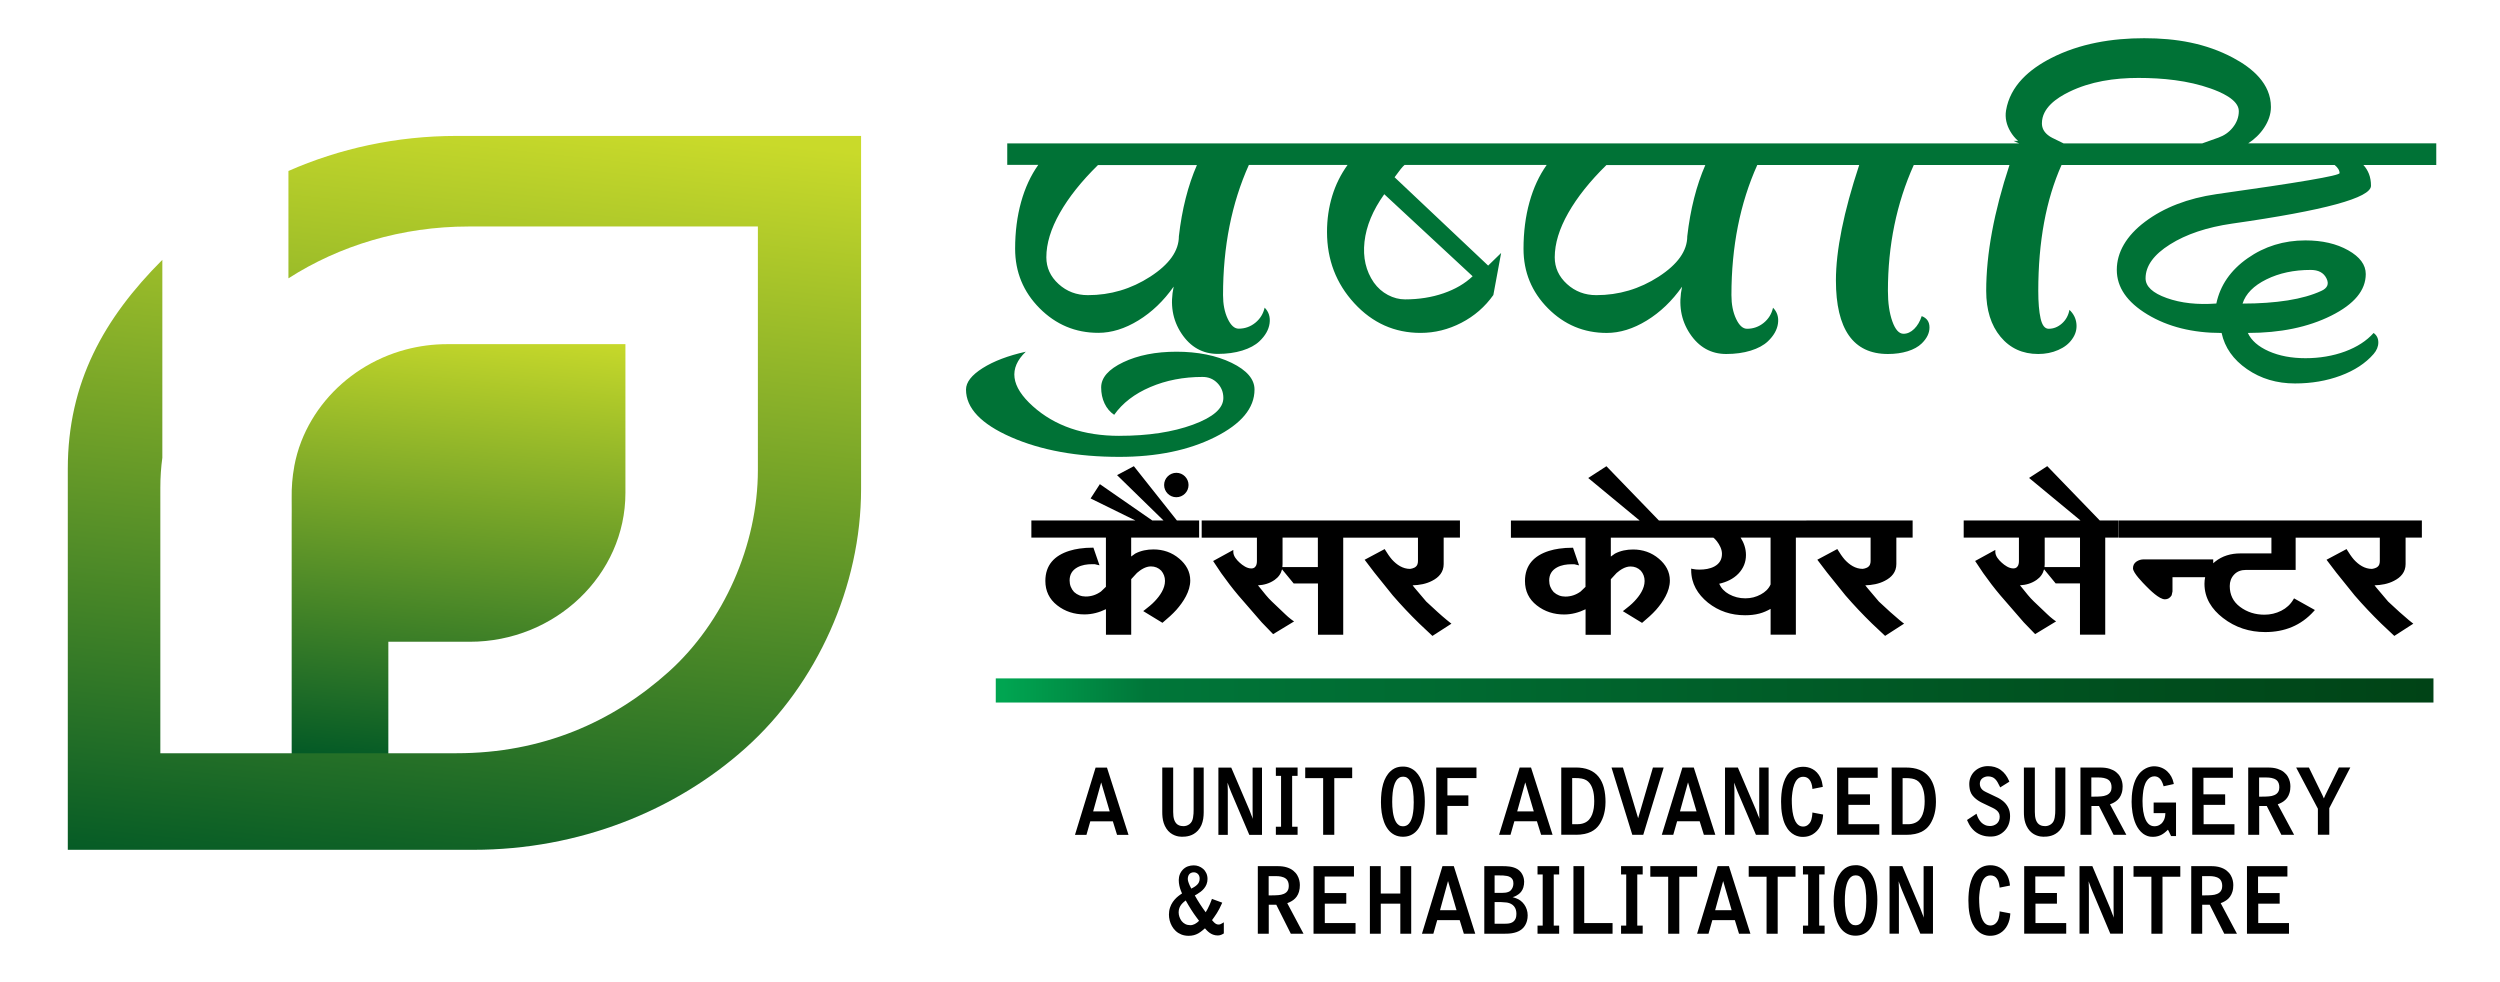 <?xml version="1.0" encoding="UTF-8"?>
<svg id="Layer_2" data-name="Layer 2" xmlns="http://www.w3.org/2000/svg" xmlns:xlink="http://www.w3.org/1999/xlink" viewBox="0 0 774 304">
  <defs>
    <style>
      .cls-1 {
        fill: url(#linear-gradient);
      }

      .cls-1, .cls-2, .cls-3, .cls-4, .cls-5, .cls-6, .cls-7, .cls-8 {
        stroke-width: 0px;
      }

      .cls-9 {
        clip-path: url(#clippath-2);
      }

      .cls-2 {
        fill-rule: evenodd;
      }

      .cls-3, .cls-4 {
        fill: none;
      }

      .cls-10 {
        clip-path: url(#clippath-1);
      }

      .cls-4 {
        clip-rule: evenodd;
      }

      .cls-5 {
        fill: url(#linear-gradient-2);
      }

      .cls-6 {
        fill: url(#linear-gradient-3);
      }

      .cls-11 {
        clip-path: url(#clippath);
      }

      .cls-7 {
        fill: #fff;
        opacity: 0;
      }

      .cls-8 {
        fill: #007236;
      }
    </style>
    <clipPath id="clippath">
      <path class="cls-4" d="m140.51,134.26h22.9v18.36c0,10.1-9,18.36-20.01,18.36h-22.9v-18.36c0-10.1,9-18.36,20.01-18.36m-49.42,10.16c.49-2.64,1.21-5.23,2.18-7.73,1.78-4.57,4.31-8.84,7.44-12.61s6.9-7.1,11.06-9.76c4.26-2.73,8.94-4.79,13.83-6.09,4.2-1.12,8.54-1.68,12.88-1.68h55.15v46.07c0,25.34-21.69,46.07-48.19,46.07h-25.21v38.46h-29.93v-75.18c0-2.58.04-5.17,0-7.75-.05-3.27.2-6.57.8-9.79Z"/>
    </clipPath>
    <linearGradient id="linear-gradient" x1="-1313.27" y1="616.03" x2="-1312.33" y2="616.03" gradientTransform="translate(197024.16 -72162.67) scale(149.97 117.42)" gradientUnits="userSpaceOnUse">
      <stop offset="0" stop-color="#005826"/>
      <stop offset="1" stop-color="#c9da2a"/>
    </linearGradient>
    <clipPath id="clippath-1">
      <path class="cls-3" d="m266.59,45.02v106.41c0,30.06-13.66,60.33-35.67,80.08-21.72,19.49-51.58,31.59-84.34,31.59H20.99v-117.9c0-26.84,11.26-46.73,29.27-64.75v61.27c-.41,2.97-.62,6.07-.62,9.33v82.15h91.73c26.51,0,48.32-9.65,65.65-25.21,17.04-15.3,27.62-39.32,27.62-62.44v-75.43h-89.53c-20.82,0-40.09,5.96-55.81,16.05v-33.24c15.78-6.95,33.45-10.85,52.06-10.85h125.23v2.93Z"/>
    </clipPath>
    <linearGradient id="linear-gradient-2" x1="-1313.57" y1="610.08" x2="-1312.65" y2="610.08" gradientTransform="translate(352746.97 -164457.35) scale(268.53 269.82)" xlink:href="#linear-gradient"/>
    <clipPath id="clippath-2">
      <rect class="cls-3" x="308.29" y="210.03" width="445.11" height="7.47"/>
    </clipPath>
    <linearGradient id="linear-gradient-3" x1="-1311.16" y1="609.91" x2="-1310.16" y2="609.91" gradientTransform="translate(583915.5 -4340.1) scale(445.11 7.47)" gradientUnits="userSpaceOnUse">
      <stop offset="0" stop-color="#00a551"/>
      <stop offset=".1" stop-color="#007639"/>
      <stop offset="1" stop-color="#004316"/>
    </linearGradient>
  </defs>
  <g id="Layer_1-2" data-name="Layer 1">
    <g id="Pushpadi_Log" data-name="Pushpadi Log">
      <rect class="cls-7" width="774" height="304"/>
      <g>
        <g>
          <g class="cls-11">
            <rect class="cls-1" x="71.61" y="113.62" width="140.7" height="116.44" transform="translate(-43.81 295.03) rotate(-83.99)"/>
          </g>
          <g class="cls-10">
            <rect class="cls-5" x="21.04" y="18.9" width="245.51" height="267.39" transform="translate(-23.02 279.62) rotate(-83.99)"/>
          </g>
        </g>
        <g>
          <g>
            <path class="cls-8" d="m346.56,134.93c8.91,0,16.5-1.15,22.77-3.45,6.28-2.3,9.42-5.06,9.42-8.27,0-1.82-.62-3.36-1.85-4.62-1.23-1.26-2.76-1.89-4.59-1.89-5.9,0-11.29,1.04-16.17,3.13-4.88,2.08-8.61,4.95-11.19,8.6-1.29-.87-2.28-2.04-2.98-3.52-.7-1.48-1.05-3.13-1.05-4.95,0-3.04,2.28-5.64,6.84-7.81,4.56-2.17,10.06-3.26,16.5-3.26s12.34,1.15,17.06,3.45c4.72,2.3,7.08,5.06,7.08,8.27,0,5.73-4.08,10.64-12.23,14.72-8.15,4.08-18.03,6.12-29.61,6.12-13.09,0-24.28-2.04-33.56-6.12-9.28-4.08-13.92-8.99-13.92-14.72,0-2.26,1.72-4.47,5.15-6.64,3.43-2.17,7.89-3.86,13.36-5.08-5.37,5.12-4.64,10.75,2.17,16.87,6.81,6.12,15.75,9.18,26.8,9.18m82.01-74.81c-3.54,4.95-5.58,9.86-6.12,14.72-.54,4.86.43,9.07,2.9,12.63,1.18,1.65,2.63,2.93,4.35,3.84,1.72.91,3.49,1.37,5.31,1.37,4.29,0,8.26-.63,11.91-1.89,3.65-1.26,6.65-3.02,9.01-5.27l-27.36-25.4Zm286.82,23.44c-5.19,0-9.76.98-13.71,2.93-3.95,1.95-6.41,4.45-7.38,7.49,5.19,0,9.84-.33,13.96-.98,4.11-.65,7.57-1.63,10.39-2.93,1.95-.87,2.49-2.17,1.62-3.91-.87-1.74-2.49-2.6-4.87-2.6Zm-344.81-32.47h-30.64c-5.1,5-9.04,9.94-11.81,14.82-2.79,4.91-4.18,9.49-4.18,13.74,0,3.21,1.26,5.97,3.78,8.27,2.52,2.3,5.55,3.45,9.09,3.45,6.97,0,13.41-1.91,19.31-5.73,5.9-3.82,8.85-7.99,8.85-12.5.96-8.38,2.83-15.73,5.59-22.05Zm157.41,0h-30.64c-5.1,5-9.04,9.94-11.81,14.82-2.79,4.91-4.19,9.49-4.19,13.74,0,3.21,1.26,5.97,3.78,8.27,2.52,2.3,5.55,3.45,9.09,3.45,6.97,0,13.41-1.91,19.31-5.73,5.9-3.82,8.85-7.99,8.85-12.5.96-8.38,2.83-15.73,5.59-22.05Zm110.9-6.71h42.93l5.01-1.78c1.76-.63,3.24-1.64,4.41-3.09,1.21-1.5,1.9-3.19,1.9-5.12,0-3.65-5.94-6.01-8.69-6.99-7.06-2.51-14.94-3.28-22.39-3.28s-14.83,1.08-21.44,4.31c-3.85,1.88-8.44,4.96-8.44,9.75,0,1.52.68,2.68,1.86,3.63.41.33.84.61,1.31.84l3.55,1.74Zm-327.03,0h313.27c-.61-.24-1.19-.5-1.73-.78h1.4c-.95-.83-1.75-1.81-2.4-2.92-1.17-2-1.7-4.18-1.33-6.48,1.28-7.71,7.28-12.79,13.92-16.2,8.9-4.57,18.94-6.18,28.86-6.18s19.07,1.57,27.51,6.06c5.92,3.15,11.72,7.97,11.72,15.23,0,2.33-.82,4.48-2.09,6.41-1.29,1.97-2.99,3.57-4.94,4.85h58.22v6.71h-22.56c.71.76,1.28,1.66,1.7,2.71.43,1.09.65,2.32.65,3.71,0,3.73-14.33,7.64-43.01,11.72-7.79,1.13-14.2,3.28-19.23,6.45-5.03,3.17-7.55,6.66-7.55,10.48,0,2.52,2.19,4.56,6.57,6.12,4.38,1.56,9.49,2.13,15.34,1.69,1.19-5.64,4.41-10.31,9.66-14,5.25-3.69,11.22-5.54,17.93-5.54,5.19,0,9.6,1.02,13.23,3.06,3.62,2.04,5.44,4.49,5.44,7.36,0,5.04-3.57,9.33-10.71,12.89-7.14,3.56-15.74,5.34-25.8,5.34,1.08,2.34,3.25,4.23,6.49,5.67,3.24,1.43,7.03,2.15,11.36,2.15s8.52-.7,12.25-2.08c3.73-1.39,6.68-3.3,8.84-5.73.97.69,1.46,1.67,1.46,2.93s-.49,2.45-1.46,3.58c-2.49,2.87-5.9,5.1-10.22,6.71-4.33,1.61-9.03,2.41-14.12,2.41-5.63,0-10.58-1.48-14.85-4.43-4.27-2.95-6.9-6.69-7.87-11.2-8.98,0-16.63-1.91-22.96-5.73-6.33-3.82-9.49-8.42-9.49-13.81s2.92-10.53,8.76-14.91c5.84-4.39,13.2-7.23,22.07-8.53,25.42-3.56,38.14-5.73,38.14-6.51,0-.43-.13-.87-.41-1.3-.25-.4-.62-.81-1.1-1.21h-84.57c-4.8,10.75-7.2,23.74-7.2,38.98,0,3.56.24,6.4.72,8.53.48,2.13,1.31,3.19,2.5,3.19,1.5,0,2.87-.54,4.1-1.63,1.23-1.09,2.01-2.5,2.33-4.23,1.29,1.22,2.01,2.67,2.17,4.36.16,1.69-.29,3.28-1.37,4.75-.97,1.39-2.39,2.5-4.27,3.32-1.88.83-3.94,1.24-6.2,1.24-4.83,0-8.72-1.78-11.67-5.34-2.95-3.56-4.43-8.29-4.43-14.2,0-11.44,2.41-24.43,7.21-38.98h-29.63c-5.34,11.87-8.01,24.86-8.01,38.98,0,3.73.46,6.88,1.37,9.44.91,2.56,2.07,3.84,3.46,3.84,1.18,0,2.28-.5,3.3-1.5,1.02-1,1.8-2.32,2.33-3.97,1.61.61,2.41,1.78,2.41,3.52s-.81,3.39-2.41,4.95c-1.07,1.04-2.52,1.84-4.35,2.41-1.82.56-3.86.85-6.12.85-5.36,0-9.39-1.91-12.07-5.73-2.68-3.82-4.02-9.51-4.02-17.06,0-9.27,2.4-21.18,7.21-35.72h-31.56c-5.34,11.87-8,25.3-8,40.28,0,2.86.48,5.32,1.45,7.36.96,2.04,2.09,3.06,3.38,3.06,1.93,0,3.65-.61,5.15-1.82,1.5-1.22,2.47-2.78,2.9-4.69,1.29,1.3,1.8,2.93,1.53,4.88-.27,1.95-1.31,3.8-3.14,5.53-1.29,1.22-3.06,2.17-5.31,2.87-2.25.69-4.77,1.04-7.56,1.04-4.72,0-8.48-2.11-11.27-6.32-2.79-4.21-3.59-9.05-2.41-14.52-3.11,4.43-6.76,7.92-10.94,10.48-4.18,2.56-8.32,3.84-12.39,3.84-7.08,0-13.14-2.54-18.19-7.62-5.04-5.08-7.57-11.22-7.57-18.43,0-5.21.62-10.03,1.85-14.46,1.22-4.39,3-8.22,5.32-11.5h-44c-.57.45-1.6,1.72-3.09,3.81l28.97,27.35,4.02-3.91-2.41,13.02c-2.58,3.65-5.87,6.51-9.9,8.6-4.02,2.08-8.24,3.13-12.63,3.13-8.05,0-14.89-3.06-20.52-9.18-5.63-6.12-8.45-13.48-8.45-22.08,0-3.91.54-7.62,1.61-11.14,1.06-3.48,2.65-6.68,4.76-9.61h-30.56c-5.34,11.87-8,25.3-8,40.28,0,2.86.48,5.32,1.45,7.36.96,2.04,2.09,3.06,3.38,3.06,1.93,0,3.65-.61,5.15-1.82,1.5-1.22,2.47-2.78,2.9-4.69,1.29,1.3,1.8,2.93,1.53,4.88-.27,1.95-1.31,3.8-3.14,5.53-1.29,1.22-3.06,2.17-5.31,2.87-2.25.69-4.77,1.04-7.56,1.04-4.72,0-8.48-2.11-11.27-6.32-2.79-4.21-3.59-9.05-2.41-14.52-3.11,4.43-6.76,7.92-10.94,10.48-4.18,2.56-8.32,3.84-12.39,3.84-7.08,0-13.14-2.54-18.19-7.62-5.04-5.08-7.57-11.22-7.57-18.43,0-5.21.62-10.03,1.85-14.46,1.22-4.39,3-8.22,5.32-11.5h-9.61v-6.71Z"/>
            <path class="cls-2" d="m351.5,161.13l-13.85-6.81,2.87-4.43,16.21,11.24h3.48l-14.37-14.03,5.2-2.77,13.32,16.8h6.89v5.32h-21.04v5.84l1.27-.91c1.74-.91,3.66-1.28,5.62-1.28,3,0,5.7.91,8,2.86,2.08,1.76,3.4,3.97,3.4,6.75,0,3.39-2.12,6.61-4.27,9.07-1.23,1.38-2.73,2.68-4.14,3.87l-.2.17-5.95-3.63.42-.32c1.06-.82,2.28-1.78,3.19-2.77,1.57-1.66,3.13-3.87,3.13-6.25,0-1.21-.4-2.26-1.16-3.17-.88-.89-1.94-1.32-3.2-1.32-1.62,0-3.15,1-4.31,2.01l-1.79,1.94v17.2h-7.82v-7.91c-2.08,1.02-4.3,1.62-6.65,1.62-3.13,0-5.98-.88-8.46-2.82-2.44-1.91-3.65-4.45-3.65-7.54,0-4.95,2.83-7.87,7.42-9.32,1.01-.33,2.08-.54,3.13-.7,1.34-.2,2.72-.28,4.07-.28h.26l1.88,5.46-1.47-.35h-.82c-1.55,0-3.17.23-4.55.98-1.61.89-2.41,2.22-2.41,4.06,0,1.38.47,2.56,1.38,3.57,1.03.93,2.22,1.4,3.61,1.4,1.75,0,3.32-.54,4.72-1.55l1.53-1.46v-15.22h-23.08v-5.32h32.2Zm45.52,14.44h10.99v-9.13h-10.93v8.19c0,.32-.02.63-.06.94Zm22.1-14.44h32.88v5.32h-5.04v8.19c0,2.46-1.46,4.11-3.58,5.18-1.83.97-3.97,1.33-6.04,1.4l.59.74,3.63,4.28,3.54,3.26c.93.84,1.87,1.67,2.84,2.46.32.28.67.55,1.01.81l.41.32-5.88,3.79-4.07-3.83c-2.86-2.79-5.61-5.7-8.22-8.72l-5.68-7.06-3.02-3.97,6.2-3.31.18.29c.62,1.01,1.31,2.06,2.09,2.96,1.49,1.63,3.34,2.89,5.6,2.89.87-.12,1.84-.43,2.23-1.29.16-.36.21-.76.21-1.15v-7.23h-23.14v30.05h-7.82v-15.88h-7.53l-3.59-4.37c-.33,1.32-1.08,2.42-2.29,3.27-1.54,1.09-3.32,1.59-5.17,1.69l.71.86c1.07,1.33,2.34,2.98,3.59,4.14l4.17,3.97c.54.51,1.12,1.04,1.72,1.49.16.14.34.27.52.39l.48.32-6.49,3.94-3.52-3.64-7.25-8.36c-1.86-2.21-3.62-4.52-5.3-6.88l-2.51-3.76,6.25-3.43v.62c0,1.3,1.06,2.5,1.97,3.32.94.85,2.25,1.79,3.58,1.79.45,0,.93-.11,1.23-.5.44-.43.53-1.22.53-1.8v-7.23h-17.1v-5.32h47.11Zm129.05,5.32h-9.27c1.04,1.63,1.65,3.42,1.65,5.39,0,2.21-.79,4.12-2.31,5.73-1.61,1.69-3.74,2.65-5.98,3.16.63,1.4,1.65,2.46,3.02,3.22,1.57.87,3.26,1.29,5.06,1.29s3.33-.4,4.83-1.22c1.31-.71,2.4-1.7,3-3.07v-14.48Zm11.11-5.32h32.87v5.32h-5.04v8.19c0,2.46-1.46,4.11-3.58,5.18-1.84.97-3.97,1.33-6.04,1.4l.59.74,3.62,4.28,3.54,3.26c.93.84,1.87,1.66,2.84,2.46.32.28.67.55,1.01.81l.42.31-5.88,3.79-4.07-3.83c-2.86-2.79-5.61-5.7-8.22-8.72l-5.68-7.06-3.02-3.97,6.19-3.31.18.29c.62,1.01,1.31,2.06,2.09,2.96,1.49,1.63,3.34,2.89,5.6,2.89.87-.12,1.84-.43,2.23-1.29.16-.36.21-.76.21-1.15v-7.23h-23.14v30.05h-7.82v-8c-1.08.62-2.23,1.13-3.44,1.45-1.45.39-2.97.53-4.47.53-4.28,0-8.14-1.24-11.5-3.91-3.19-2.6-5.18-5.9-5.18-10.07v-.46l.45.11c.68.16,1.43.2,2.12.2,1.57,0,3.24-.23,4.63-.98,1.56-.85,2.33-2.14,2.33-3.92,0-1.42-.74-2.78-1.57-3.88-.22-.27-.74-.88-1.08-1.1h-31.76v5.84l1.27-.91c1.74-.91,3.66-1.28,5.61-1.28,3,0,5.7.91,8,2.86,2.08,1.76,3.4,3.97,3.4,6.75,0,3.39-2.12,6.61-4.27,9.07-1.23,1.38-2.73,2.68-4.14,3.87l-.2.17-5.95-3.63.42-.32c1.06-.82,2.28-1.78,3.19-2.77,1.57-1.66,3.13-3.87,3.13-6.25,0-1.21-.39-2.26-1.16-3.17-.88-.89-1.94-1.32-3.2-1.32-1.62,0-3.15,1-4.31,2.01l-1.79,1.94v17.2h-7.82v-7.91c-2.08,1.02-4.31,1.62-6.65,1.62-3.13,0-5.99-.88-8.46-2.82-2.45-1.91-3.65-4.45-3.65-7.54,0-4.95,2.84-7.87,7.42-9.32,1.01-.33,2.08-.54,3.13-.7,1.34-.2,2.72-.28,4.07-.28h.26l1.87,5.46-1.47-.35h-.82c-1.55,0-3.17.23-4.55.98-1.61.89-2.41,2.22-2.41,4.06,0,1.38.47,2.56,1.38,3.57,1.03.93,2.22,1.4,3.61,1.4,1.75,0,3.32-.54,4.72-1.55l1.53-1.46v-15.22h-23.09v-5.32h39.85l-15.91-13.16,5.63-3.65,16.25,16.81h45.65Zm73.7,14.44h10.99v-9.13h-10.93v8.19c0,.32-.02.63-.06.94Zm11.13-14.44l-15.91-13.16,5.63-3.65,16.25,16.81h5.88v5.32h-4.18v30.05h-7.82v-15.88h-7.53l-3.59-4.37c-.33,1.32-1.08,2.42-2.29,3.27-1.54,1.09-3.32,1.59-5.17,1.69l.71.86c1.07,1.33,2.34,2.97,3.59,4.14l4.17,3.97c.54.51,1.12,1.04,1.72,1.49.16.14.34.27.52.39l.48.32-6.49,3.94-3.52-3.64-7.25-8.36c-1.87-2.21-3.63-4.52-5.3-6.88l-2.51-3.76,6.25-3.43v.62c0,1.3,1.06,2.5,1.97,3.32.94.85,2.25,1.79,3.58,1.79.45,0,.93-.11,1.23-.5.44-.43.53-1.22.53-1.8v-7.23h-17.1v-5.32h36.14Zm-279.92-14.75c1.04,0,1.99.42,2.67,1.11h0c.68.68,1.11,1.63,1.11,2.67s-.42,1.99-1.11,2.67h0c-.68.68-1.63,1.11-2.67,1.11s-1.99-.42-2.67-1.11h0c-.68-.68-1.11-1.63-1.11-2.67s.42-1.99,1.11-2.67c.68-.68,1.63-1.11,2.67-1.11Zm352.74,14.75h32.88v5.32h-5.04v8.19c0,2.46-1.46,4.11-3.59,5.18-1.83.97-3.96,1.33-6.03,1.4l.59.74,3.62,4.28,3.54,3.26c.93.84,1.87,1.66,2.84,2.46.33.28.67.55,1.01.81l.41.32-5.88,3.79-4.07-3.83c-2.85-2.79-5.61-5.7-8.22-8.72l-5.68-7.06-3.02-3.97,6.2-3.31.18.29c.62,1.01,1.31,2.06,2.09,2.96,1.49,1.63,3.34,2.89,5.6,2.89.87-.12,1.84-.43,2.23-1.29.15-.36.2-.76.2-1.15v-7.23h-26.06v9.99h-15.41c-1.4,0-2.66.4-3.63,1.43-.94.99-1.36,2.19-1.36,3.55,0,2.68,1.03,4.84,3.18,6.45,2.23,1.67,4.77,2.43,7.55,2.43,1.84,0,3.59-.4,5.23-1.23,1.6-.81,2.86-1.98,3.76-3.52l.18-.31,6.46,3.61-.3.34c-4,4.48-9.13,6.49-15.08,6.49-4.86,0-9.26-1.4-13.11-4.39-3.44-2.67-5.7-6.11-5.7-10.56,0-.71.07-1.39.21-2.03h-10.11v4.4l-.26,1.19-.03.05c-.47.76-1.14,1.2-2.05,1.2-1.78,0-4.7-2.94-5.85-4.11-.93-.95-4.04-4.07-4.04-5.49,0-.87.34-1.59,1.07-2.08.67-.45,1.41-.68,2.21-.68h21.56v1.2c.17-.16.36-.32.55-.47,2.26-1.82,4.94-2.58,7.83-2.58h9.64v-4.88h-47.19v-5.32h60.9Z"/>
          </g>
          <g class="cls-9">
            <rect class="cls-6" x="308.29" y="210.03" width="445.11" height="7.47"/>
          </g>
          <path class="cls-2" d="m699.09,271.36v5.13h6.7v3.29h-6.64v6.01h9.52v3.29h-13.01v-20.92h12.52v3.21h-9.08Zm-17.32-.11v5.96c.26,0,.52,0,.78,0,.39,0,.78,0,1.17-.02.36,0,.71-.03,1.06-.06.28-.03.56-.06.84-.12.27-.06.54-.15.8-.25.28-.11.54-.27.77-.46.25-.21.44-.47.57-.77.18-.38.23-.83.24-1.24,0-.89-.22-1.75-.96-2.3-.82-.61-2.03-.75-3.02-.74h-2.25Zm5.74,8.34l5.05,9.49h-3.93l-4.5-8.97h-2.33v8.97h-3.39v-20.92h6.21c.94,0,1.92.1,2.82.39.71.23,1.39.55,1.97,1.03.49.4.92.87,1.23,1.42.28.49.5,1.01.62,1.56.11.48.17.96.17,1.45,0,.69-.07,1.41-.28,2.07-.16.54-.4,1.06-.73,1.52-.29.4-.63.76-1.04,1.05-.36.26-.75.49-1.16.68-.23.1-.47.2-.7.29Zm-18-8.15v17.64h-3.44v-17.64h-5.53v-3.29h14.48v3.29h-5.51Zm-15.37,11.86v.02s.04.07.04.07c.06.16.11.31.17.47.03.09.06.18.09.27,0-.09-.01-.18-.01-.27,0-.13-.02-.26-.02-.39-.02-.57-.04-1.15-.04-1.72,0-.43,0-.86,0-1.29v-12.31h2.9v20.92h-3.92l-5.63-13.35c-.18-.44-.36-.88-.52-1.33-.16-.43-.32-.86-.47-1.3-.03-.08-.05-.17-.08-.25,0,.07,0,.14,0,.21,0,.33.02.67.03,1,.01.28.02.55.03.83,0,.13.01.27.01.4v13.79h-2.9v-20.92h3.97l5.6,13.21c.03.07.06.16.08.23.06.16.12.33.19.5.07.2.15.39.22.58.06.17.13.33.19.49.02.04.04.09.05.14Zm-24.01-11.95v5.13h6.7v3.29h-6.65v6.01h9.52v3.29h-13.01v-20.92h12.52v3.21h-9.08Zm-7.85,2.82l-3.2.64-.04-.4c-.05-.45-.13-.9-.27-1.33-.12-.39-.3-.75-.54-1.08-.22-.3-.49-.54-.81-.71-.36-.19-.76-.26-1.16-.26-.36,0-.74.06-1.07.22-.29.14-.55.33-.77.57-.22.24-.4.5-.56.78-.14.27-.27.54-.37.83-.14.37-.25.75-.33,1.13-.09.4-.16.81-.22,1.22-.05.37-.1.75-.13,1.12-.02.28-.05.56-.06.84,0,.13-.01.27-.01.4,0,.86.03,1.72.1,2.58.06.78.18,1.57.35,2.33.15.64.36,1.28.67,1.87.24.46.57.88,1,1.19.41.3.89.41,1.39.42.29,0,.59-.05.85-.16.23-.09.45-.22.64-.38.16-.13.32-.29.44-.46.08-.11.18-.24.25-.36.16-.29.28-.59.36-.9.08-.3.15-.61.19-.92.03-.26.06-.52.08-.77l.02-.42,3.31.63-.02.32c-.04.57-.13,1.13-.26,1.68-.14.57-.35,1.11-.61,1.63-.26.53-.6,1.02-1,1.45-.39.41-.83.79-1.33,1.07-.41.23-.84.42-1.29.55-.36.09-.73.17-1.1.2-.26.02-.51.03-.76.03-.35,0-.72-.05-1.07-.12-.49-.09-.96-.28-1.4-.5-.56-.28-1.05-.68-1.49-1.13-.55-.56-.99-1.26-1.33-1.96-.46-.93-.74-1.98-.95-2.99-.27-1.38-.36-2.82-.36-4.23,0-.81.04-1.62.11-2.43.07-.83.2-1.65.39-2.46.18-.78.43-1.55.76-2.28.32-.7.73-1.35,1.25-1.92.52-.57,1.14-1.01,1.84-1.33.78-.35,1.63-.49,2.48-.49.47,0,.93.05,1.39.15.52.11,1.01.3,1.47.55.51.27.97.64,1.37,1.07.41.46.78.97,1.04,1.53.22.47.4.96.52,1.46.09.39.17.78.21,1.18l.04.33Zm-26.96,9.13v.02s.04.07.04.07c.05.16.11.31.17.47.03.09.06.18.09.27,0-.09,0-.18-.01-.27,0-.13-.02-.26-.02-.39-.02-.57-.04-1.15-.04-1.72,0-.43,0-.86,0-1.29v-12.31h2.9v20.92h-3.92l-5.63-13.35c-.18-.44-.36-.88-.52-1.33-.16-.43-.32-.86-.47-1.3-.03-.08-.05-.17-.08-.25,0,.07,0,.14,0,.21,0,.33.02.67.03,1,.01.28.02.55.03.83,0,.13.01.27.01.4v13.79h-2.9v-20.92h3.97l5.6,13.21c.03.07.06.16.08.23.06.16.12.33.19.5.07.2.15.39.22.58.06.17.13.33.19.49.02.04.04.09.05.14Zm-17.53-4.55c0-.5-.01-1.01-.03-1.51-.03-.58-.08-1.16-.15-1.73-.07-.58-.19-1.15-.34-1.71-.14-.51-.34-1.01-.6-1.47-.22-.39-.52-.72-.89-.97-.37-.25-.79-.35-1.24-.35-.44,0-.86.09-1.24.33-.39.24-.69.57-.93.96-.3.48-.51,1.02-.66,1.56-.21.7-.33,1.44-.41,2.16-.1.95-.14,1.91-.14,2.86,0,.48.02.97.04,1.45.03.57.09,1.13.17,1.69.08.57.2,1.13.36,1.68.15.5.34.99.61,1.44.23.38.52.72.89.97.36.25.78.35,1.21.35.76,0,1.39-.25,1.89-.83.61-.69.93-1.69,1.12-2.58.29-1.39.36-2.87.36-4.29Zm-3.3-10.9c.78,0,1.56.13,2.27.46.65.29,1.23.68,1.73,1.19.48.49.89,1.05,1.22,1.65.32.59.59,1.21.79,1.85.15.48.27.97.36,1.47.1.5.17,1.01.23,1.52.05.48.09.96.11,1.44.02.41.03.82.03,1.23,0,.83-.04,1.67-.12,2.5-.08.84-.22,1.67-.41,2.49-.19.79-.44,1.56-.78,2.3-.32.7-.73,1.34-1.24,1.92-.51.57-1.11,1.01-1.8,1.33-.75.35-1.58.48-2.4.49-.91,0-1.81-.18-2.62-.6-.77-.4-1.41-.95-1.94-1.64-.55-.72-.97-1.53-1.28-2.39-.34-.94-.57-1.92-.72-2.9-.15-1.06-.22-2.13-.22-3.2,0-1,.05-2.01.16-3.01.11-.91.27-1.81.52-2.68.22-.77.51-1.53.92-2.22.36-.6.78-1.2,1.29-1.68.4-.39.86-.73,1.37-.97.42-.2.87-.35,1.33-.43.39-.06.79-.1,1.19-.09Zm-14.69,18.71v-15.83h-1.6v-2.57h6.7v2.57h-1.68v15.83h1.68v2.52h-6.7v-2.52h1.6Zm-9.43-15.12v17.64h-3.44v-17.64h-5.53v-3.29h14.49v3.29h-5.51Zm-19.36,10.36h5.11l-2.63-9.03-2.48,9.03Zm6.08,3.07h-6.95l-1.19,4.21h-3.53l6.35-20.92h3.51l6.65,20.92h-3.53l-1.29-4.21Zm-17.18-13.43v17.64h-3.44v-17.64h-5.53v-3.29h14.49v3.29h-5.51Zm-16.43,15.12v-15.83h-1.6v-2.57h6.7v2.57h-1.68v15.83h1.68v2.52h-6.7v-2.52h1.6Zm-13-.77h8.77v3.29h-12.11v-20.92h3.34v17.64Zm-12.86.77v-15.83h-1.6v-2.57h6.7v2.57h-1.68v15.83h1.68v2.52h-6.7v-2.52h1.6Zm-14.89-10.13h2.35c.33,0,.67-.02,1-.06.31-.04.61-.11.91-.23.25-.09.48-.23.67-.41.13-.11.25-.28.35-.42.16-.22.28-.48.37-.74.12-.33.17-.7.17-1.05,0-.41-.06-.86-.26-1.22-.17-.3-.39-.53-.68-.71-.32-.19-.66-.32-1.02-.39-.4-.08-.8-.13-1.21-.15-.4-.02-.8-.03-1.2-.02h-1.45v5.41Zm0,2.84v6.71h3.31c.24,0,.5,0,.74-.03.31-.02.62-.09.92-.18.32-.09.6-.25.86-.46.29-.22.5-.54.65-.87.21-.46.27-1.02.27-1.51,0-.84-.18-1.69-.74-2.35-.54-.65-1.28-.98-2.11-1.14-.15-.02-.31-.04-.47-.05-.46-.06-.95-.08-1.41-.1-.67-.03-1.35-.03-2.02-.01Zm5.55-1.54c.09.04.2.07.28.1l.83.28c.5.17.96.42,1.38.74.43.33.82.73,1.13,1.17.34.47.6.99.78,1.54.2.59.29,1.2.29,1.82,0,.58-.06,1.18-.22,1.74-.13.45-.3.9-.54,1.3-.19.31-.41.62-.66.89-.18.19-.38.37-.59.52-.43.31-.89.56-1.39.73-.48.17-.98.29-1.48.37-.46.07-.93.12-1.39.13-.38.01-.75.02-1.13.02h-6.03v-20.92h5.76c.32,0,.65,0,.97.02.4.02.79.06,1.17.11.43.06.85.16,1.25.29.43.13.83.33,1.21.57.38.26.73.57,1.01.94.24.33.45.68.6,1.06.13.32.23.66.29,1,.05.26.08.52.08.78,0,.61-.07,1.26-.26,1.85-.15.45-.36.9-.66,1.28-.24.3-.51.58-.82.8-.23.16-.47.32-.71.45-.12.07-.24.13-.37.19-.14.06-.28.12-.43.16-.11.03-.23.06-.35.08Zm-22.45,4.07h5.11l-2.63-9.03-2.48,9.03Zm6.08,3.07h-6.95l-1.19,4.21h-3.53l6.35-20.92h3.51l6.64,20.92h-3.53l-1.29-4.21Zm-24.42-8.24h6.05v-8.47h3.37v20.92h-3.37v-9.3h-6.05v9.3h-3.37v-20.92h3.37v8.47Zm-17.38-5.27v5.13h6.7v3.29h-6.65v6.01h9.52v3.29h-13.01v-20.92h12.52v3.21h-9.08Zm-17.33-.11v5.96c.26,0,.52,0,.78,0,.39,0,.78,0,1.17-.02.36,0,.71-.03,1.06-.06.28-.03.56-.06.84-.12.27-.06.54-.15.8-.25.28-.11.54-.27.77-.46.25-.21.44-.47.57-.77.18-.38.23-.83.24-1.24,0-.89-.22-1.75-.96-2.3-.82-.61-2.03-.75-3.02-.74h-2.25Zm5.74,8.34l5.05,9.49h-3.93l-4.5-8.97h-2.33v8.97h-3.39v-20.92h6.21c.94,0,1.92.1,2.82.39.71.23,1.39.55,1.97,1.03.49.4.92.87,1.23,1.42.28.49.5,1.01.62,1.56.11.47.17.96.17,1.45,0,.69-.07,1.4-.27,2.07-.16.54-.4,1.06-.73,1.52-.29.4-.64.76-1.04,1.05-.36.26-.75.49-1.16.68-.23.1-.47.2-.71.29Zm-29.68-4.48c.29-.15.57-.31.85-.47.33-.2.64-.43.92-.7.25-.24.45-.52.59-.83.16-.35.21-.74.21-1.12,0-.29-.04-.61-.17-.88-.1-.22-.24-.42-.43-.59-.17-.15-.36-.27-.57-.34-.2-.07-.41-.11-.61-.11-.3,0-.62.04-.9.18-.22.11-.41.25-.56.45-.15.2-.26.41-.32.65-.07.25-.11.51-.11.78,0,.3.08.62.17.91.12.4.29.79.46,1.17.14.31.3.61.46.9Zm2.4,9.98c-.25-.33-.5-.67-.75-1-.29-.39-.57-.78-.85-1.18-.28-.41-.56-.83-.82-1.24-.31-.48-.6-.96-.89-1.45-.28-.48-.56-.96-.83-1.44-.18.14-.35.28-.53.42-.3.25-.57.53-.82.83-.26.32-.45.67-.6,1.05-.17.44-.23.9-.24,1.37,0,.47.08.93.23,1.38.15.47.38.9.67,1.3.3.39.68.71,1.12.94.49.26,1.05.36,1.6.37.49,0,.96-.15,1.39-.36.48-.25.92-.6,1.3-.98Zm349.91-34.84v8.19h-3.53v-8.06l-6.73-12.76h3.95l4.12,8.43c.05.08.08.18.13.27.06.15.13.29.19.44.06.14.13.28.19.42,0,0,0,0,0,.01.07-.15.14-.3.2-.45.08-.17.16-.35.23-.53.05-.12.11-.24.17-.35l4.04-8.25h3.55l-6.52,12.62Zm-21.73-9.54v5.93c.26,0,.52,0,.78,0,.39,0,.78,0,1.18-.02.36,0,.71-.03,1.07-.06.28-.03.57-.06.84-.12.27-.06.54-.15.8-.25.28-.11.54-.27.77-.46.25-.2.44-.47.58-.76.18-.37.23-.83.24-1.23,0-.89-.22-1.74-.96-2.29-.83-.61-2.04-.74-3.04-.74h-2.26Zm5.77,8.3l5.07,9.44h-3.95l-4.52-8.92h-2.34v8.92h-3.4v-20.82h6.23c.94,0,1.92.1,2.83.39.71.23,1.4.55,1.98,1.02.49.4.92.87,1.23,1.41.28.49.5,1,.62,1.55.11.47.17.95.17,1.44,0,.69-.07,1.4-.28,2.06-.16.54-.4,1.06-.73,1.51-.29.4-.64.75-1.04,1.04-.36.26-.75.49-1.16.67-.23.1-.47.2-.7.29Zm-23-8.19v5.1h6.72v3.27h-6.67v5.98h9.55v3.27h-13.06v-20.82h12.57v3.19h-9.11Zm-11.75,10.92h-3.67v-3.28h6.93v10.39h-1.53l-.7-1.47c-.06-.13-.15-.32-.28-.48-.02,0-.03.01-.04.01-.07.08-.13.14-.2.2-.08.08-.15.15-.23.22-.17.16-.36.32-.55.47-.27.22-.56.41-.86.58-.37.21-.77.37-1.17.49-.48.14-.98.2-1.47.21-.26,0-.53,0-.79-.03-.37-.03-.74-.13-1.09-.25-.45-.15-.87-.4-1.26-.67-.49-.35-.92-.82-1.29-1.29-.38-.5-.7-1.04-.96-1.61-.27-.58-.48-1.19-.65-1.8-.17-.61-.3-1.23-.41-1.86-.09-.59-.16-1.18-.21-1.77-.04-.51-.06-1.02-.06-1.54,0-.62.02-1.25.07-1.87.05-.66.13-1.32.25-1.98.11-.66.27-1.31.48-1.95.2-.62.45-1.21.77-1.78.37-.63.8-1.23,1.34-1.74.44-.41.93-.78,1.48-1.05.44-.22.91-.41,1.39-.51.36-.08.75-.14,1.12-.14.8,0,1.58.13,2.33.43.67.27,1.28.65,1.81,1.15.51.48.93,1.03,1.26,1.64.32.61.56,1.25.69,1.92l.07.35-3.15.7-.1-.32c-.07-.22-.14-.43-.22-.64-.09-.26-.22-.5-.35-.74-.14-.25-.32-.48-.52-.69-.21-.21-.45-.37-.71-.5-.3-.14-.65-.19-.99-.19-.19,0-.43.04-.61.08-.3.07-.59.24-.85.4-.36.24-.67.61-.91.97-.37.54-.61,1.21-.79,1.84-.1.36-.17.73-.23,1.09-.06.39-.1.78-.14,1.17-.03.36-.06.71-.08,1.06-.01.26-.02.52-.03.79,0,.11,0,.22,0,.33,0,1.03.06,2.06.21,3.07.14.93.39,1.83.77,2.68.19.4.43.8.74,1.12.22.23.48.45.77.58.22.1.46.2.7.23.16.02.35.05.51.05.29,0,.59-.04.88-.12.24-.07.47-.16.68-.29.17-.1.35-.22.5-.35.09-.08.21-.18.29-.28.27-.33.51-.7.67-1.1.14-.35.23-.71.28-1.09.03-.28.06-.57.07-.85Zm-22.96-11.03v5.93c.26,0,.52,0,.78,0,.39,0,.78,0,1.18-.02.36,0,.71-.03,1.07-.06.28-.03.57-.06.84-.12.27-.06.54-.15.8-.25.28-.11.54-.27.77-.46.25-.2.44-.47.58-.76.18-.37.23-.83.24-1.23,0-.89-.22-1.74-.96-2.29-.83-.61-2.04-.74-3.03-.74h-2.26Zm5.77,8.3l5.07,9.44h-3.95l-4.52-8.92h-2.34v8.92h-3.4v-20.82h6.23c.94,0,1.92.1,2.83.39.71.23,1.4.55,1.98,1.02.49.4.92.87,1.23,1.42.28.48.5,1,.62,1.55.11.47.17.95.17,1.44,0,.69-.07,1.4-.28,2.06-.16.54-.4,1.06-.73,1.51-.29.4-.64.75-1.04,1.04-.36.26-.75.49-1.16.67-.23.1-.47.2-.71.29Zm-26.64-11.38h3.38v13.75c0,.43.02.86.07,1.28.05.41.13.81.27,1.2.13.36.31.69.55.99.24.3.55.51.9.66.44.19.95.25,1.43.26.3,0,.61-.06.89-.14.34-.1.65-.27.94-.48.32-.24.56-.55.75-.9.17-.36.28-.73.35-1.12.08-.42.13-.84.15-1.26.02-.39.03-.79.03-1.19v-13.06h3.12v13.86c0,.68-.05,1.35-.15,2.02-.11.67-.29,1.32-.55,1.94-.27.62-.63,1.18-1.09,1.68-.38.41-.8.77-1.28,1.05-.42.25-.86.45-1.33.58-.42.12-.85.21-1.29.25-.38.03-.77.05-1.15.05-.32,0-.65-.03-.96-.09-.42-.07-.84-.2-1.24-.36-.48-.19-.92-.45-1.32-.76-.47-.36-.87-.82-1.2-1.32-.35-.54-.64-1.12-.83-1.73-.18-.57-.31-1.16-.37-1.76-.06-.6-.09-1.2-.08-1.79v-13.61Zm-4.5,4.37l-2.85,1.78-.17-.38c-.2-.43-.42-.85-.66-1.26-.2-.34-.44-.67-.73-.95-.26-.26-.57-.46-.92-.6-.4-.16-.85-.22-1.28-.22-.29,0-.57.05-.85.13-.3.09-.58.22-.83.4-.26.18-.46.42-.62.7-.18.32-.24.7-.24,1.06,0,.35.06.7.2,1.02.12.27.29.52.49.73.19.19.39.36.62.49.17.11.36.22.55.3l3.79,1.81c.22.11.43.23.63.36.28.17.55.36.81.57.3.24.58.51.84.8.28.32.53.68.74,1.06.11.2.2.41.29.61.13.3.21.62.28.94.09.43.12.89.12,1.33,0,.93-.15,1.85-.5,2.71-.34.81-.83,1.52-1.49,2.11-.37.34-.79.64-1.24.87-.38.19-.78.35-1.19.45-.35.09-.71.14-1.07.16-.29.02-.59.03-.88.02-.35,0-.7-.04-1.04-.09-.4-.06-.8-.16-1.19-.28-.43-.13-.83-.31-1.23-.52-.41-.22-.8-.49-1.15-.79-.38-.33-.74-.7-1.04-1.1-.26-.34-.49-.69-.69-1.07-.17-.33-.34-.66-.49-1l-.13-.28,2.94-1.94.15.45c.13.41.32.81.53,1.18.22.4.5.76.82,1.09.33.33.72.59,1.15.78.48.22,1.02.3,1.54.31.37,0,.73-.06,1.09-.18.35-.12.67-.3.96-.53.29-.24.51-.54.68-.88.19-.4.26-.84.26-1.28,0-.22-.03-.44-.07-.65-.06-.24-.17-.47-.29-.68-.16-.26-.39-.5-.63-.7-.33-.28-.74-.51-1.13-.7l-3.37-1.61c-.43-.21-.85-.45-1.25-.72-.42-.28-.81-.61-1.17-.96-.35-.34-.65-.73-.89-1.16-.12-.22-.21-.45-.29-.69-.11-.32-.18-.65-.23-.98-.07-.42-.09-.86-.1-1.29,0-.77.14-1.53.46-2.24.3-.67.71-1.26,1.25-1.76.54-.5,1.16-.88,1.84-1.14.72-.27,1.47-.4,2.24-.4,1.42,0,2.78.34,3.94,1.18,1.17.83,1.99,2,2.55,3.32l.12.29Zm-33.06-1.09v14.27h1.61c.73,0,1.5-.1,2.18-.4.57-.24,1.07-.58,1.47-1.05.41-.47.71-1,.93-1.58.24-.64.4-1.3.5-1.97.1-.72.14-1.45.14-2.17,0-.47-.02-.95-.06-1.42-.04-.5-.12-.99-.22-1.48-.11-.48-.25-.95-.44-1.41-.18-.43-.41-.84-.7-1.21-.3-.38-.65-.7-1.07-.94-.44-.25-.93-.41-1.43-.5-.65-.12-1.33-.15-1.99-.15h-.91Zm1.14,17.54h-4.52v-20.82h4.49c1.41,0,2.87.19,4.18.73,1.14.47,2.12,1.18,2.89,2.14.79.99,1.31,2.15,1.63,3.38.38,1.44.51,2.95.51,4.43,0,.4-.02.8-.05,1.2-.03.51-.11,1.01-.19,1.51-.1.57-.24,1.14-.42,1.69-.19.59-.44,1.17-.73,1.72-.18.36-.41.71-.64,1.04-.28.4-.62.76-.98,1.08-.43.39-.93.7-1.45.97-.64.32-1.33.53-2.02.68-.88.19-1.81.26-2.71.26Zm-17.96-17.63v5.1h6.72v3.27h-6.67v5.98h9.55v3.27h-13.06v-20.82h12.57v3.19h-9.11Zm-7.88,2.8l-3.22.64-.04-.4c-.05-.45-.13-.89-.28-1.32-.12-.39-.3-.75-.54-1.08-.22-.3-.49-.53-.82-.71-.36-.19-.77-.26-1.17-.26-.37,0-.74.06-1.07.22-.29.14-.55.33-.77.57-.22.24-.41.5-.56.78-.14.27-.27.54-.38.82-.14.37-.25.74-.34,1.12-.09.4-.16.8-.22,1.21-.05.37-.1.74-.13,1.12-.02.28-.05.56-.06.84,0,.13-.01.27-.01.4,0,.86.03,1.71.1,2.56.06.78.18,1.56.36,2.32.15.64.36,1.27.67,1.85.25.46.57.88,1.01,1.18.41.3.89.41,1.39.42.29,0,.59-.05.86-.16.23-.09.45-.22.64-.38.16-.13.32-.28.45-.45.08-.11.19-.24.25-.36.16-.28.28-.58.36-.9.08-.3.15-.61.19-.91.03-.25.06-.51.08-.77l.02-.42,3.32.63-.02.32c-.04.57-.13,1.13-.27,1.68-.15.56-.35,1.11-.62,1.63-.27.53-.6,1.01-1.01,1.44-.39.41-.84.78-1.33,1.07-.41.23-.84.42-1.29.55-.36.09-.73.17-1.1.2-.26.02-.52.03-.76.03-.35,0-.73-.05-1.07-.12-.49-.09-.96-.28-1.4-.5-.56-.28-1.06-.68-1.49-1.12-.55-.56-.99-1.25-1.34-1.95-.46-.92-.75-1.97-.95-2.98-.27-1.37-.36-2.81-.36-4.2,0-.81.04-1.61.11-2.41.07-.82.2-1.64.39-2.44.18-.78.43-1.54.76-2.27.32-.7.73-1.34,1.25-1.91.52-.57,1.14-1.01,1.85-1.32.78-.35,1.64-.48,2.49-.49.47,0,.93.05,1.39.15.52.11,1.01.3,1.48.55.52.27.97.64,1.37,1.06.41.46.78.96,1.05,1.52.22.47.41.95.52,1.45.09.39.17.78.21,1.17l.04.34Zm-19.93,9.08l.02.02.03.07c.06.16.11.31.17.47.03.09.06.18.09.27,0-.09-.01-.18-.01-.28,0-.13-.02-.26-.02-.39-.02-.57-.04-1.14-.04-1.71,0-.43,0-.85,0-1.28v-12.24h2.91v20.82h-3.93l-5.65-13.28c-.18-.44-.36-.88-.52-1.32-.16-.43-.32-.86-.47-1.3-.03-.08-.06-.17-.09-.25,0,.07,0,.14,0,.22,0,.33.02.66.03.99.01.27.02.55.03.82,0,.13.01.27.01.4v13.72h-2.91v-20.82h3.98l5.62,13.14c.03.07.06.15.08.22.06.16.12.33.19.49.07.19.15.39.22.58.06.16.13.33.19.49.02.04.04.09.06.14Zm-24.3-1.5h5.13l-2.64-8.98-2.49,8.98Zm6.1,3.06h-6.98l-1.19,4.19h-3.55l6.38-20.82h3.52l6.67,20.82h-3.55l-1.3-4.19Zm-19.04-.98l4.57-15.65h3.33l-6.32,20.82h-3.4l-6.43-20.82h3.54l4.69,15.65Zm-20.43-12.38v14.27h1.61c.73,0,1.5-.1,2.18-.4.57-.24,1.07-.58,1.47-1.05.41-.47.71-1,.93-1.58.24-.64.4-1.3.5-1.97.1-.72.14-1.45.14-2.17,0-.47-.02-.95-.06-1.42-.04-.5-.12-.99-.22-1.48-.11-.48-.25-.95-.44-1.41-.18-.44-.41-.84-.7-1.21-.3-.38-.65-.7-1.06-.94-.44-.25-.93-.41-1.43-.5-.65-.12-1.33-.15-1.99-.15h-.91Zm1.14,17.54h-4.52v-20.82h4.49c1.41,0,2.87.19,4.18.73,1.14.47,2.12,1.18,2.89,2.14.79.99,1.31,2.15,1.63,3.38.38,1.44.51,2.95.51,4.43,0,.4-.02.8-.05,1.2-.03.51-.11,1.01-.19,1.51-.1.57-.24,1.13-.42,1.69-.19.59-.44,1.17-.73,1.72-.18.36-.41.71-.64,1.04-.28.4-.62.76-.98,1.08-.43.39-.93.7-1.45.97-.64.32-1.33.53-2.02.68-.88.19-1.81.26-2.71.26Zm-18.16-7.24h5.13l-2.64-8.98-2.49,8.98Zm6.1,3.06h-6.98l-1.19,4.19h-3.55l6.38-20.82h3.52l6.67,20.82h-3.55l-1.3-4.19Zm-27.71-13.36v5.35h6.49v3.27h-6.49v8.92h-3.46v-20.82h12.46v3.27h-9.01Zm-10.44,7.27c0-.5-.01-1-.03-1.5-.03-.58-.08-1.15-.15-1.73-.07-.58-.19-1.15-.34-1.7-.14-.51-.34-1-.61-1.46-.22-.39-.52-.72-.89-.97-.37-.25-.8-.35-1.24-.35-.44,0-.86.09-1.24.33-.39.24-.7.57-.94.95-.3.48-.51,1.01-.66,1.55-.21.69-.33,1.43-.41,2.14-.1.94-.14,1.9-.14,2.85,0,.48.02.97.04,1.45.03.56.09,1.12.17,1.68.08.56.2,1.13.36,1.67.15.5.34.98.61,1.43.23.38.52.71.9.96.36.25.78.34,1.22.35.75,0,1.39-.25,1.89-.83.61-.69.93-1.68,1.12-2.56.29-1.38.36-2.86.36-4.27Zm-3.32-10.84c.78,0,1.56.13,2.28.46.65.29,1.23.68,1.73,1.19.48.49.89,1.04,1.22,1.64.33.59.59,1.2.79,1.84.15.48.27.97.37,1.46.1.5.17,1.01.23,1.52.05.48.09.96.11,1.44.02.41.04.82.04,1.22,0,.83-.04,1.66-.12,2.49-.08.83-.22,1.66-.41,2.47-.19.79-.45,1.55-.78,2.29-.32.7-.73,1.34-1.25,1.91-.51.57-1.11,1-1.81,1.32-.76.35-1.58.48-2.41.48-.91,0-1.81-.18-2.63-.6-.77-.4-1.42-.95-1.94-1.63-.56-.72-.98-1.53-1.29-2.38-.34-.93-.57-1.9-.72-2.89-.15-1.05-.22-2.12-.22-3.19,0-1,.05-2,.16-2.99.11-.9.27-1.8.52-2.67.22-.77.52-1.52.92-2.21.36-.6.78-1.2,1.3-1.67.41-.39.86-.73,1.37-.97.42-.2.87-.35,1.34-.43.39-.06.79-.1,1.19-.09Zm-21.26,3.58v17.54h-3.45v-17.54h-5.55v-3.27h14.54v3.27h-5.53Zm-16.48,15.04v-15.75h-1.61v-2.56h6.73v2.56h-1.69v15.75h1.69v2.51h-6.73v-2.51h1.61Zm-9.04-3.23v.02s.04.06.04.06c.06.16.11.31.17.47.03.09.06.18.09.27,0-.09-.01-.18-.01-.28,0-.13-.02-.26-.02-.38-.02-.57-.04-1.14-.04-1.71,0-.43,0-.85,0-1.28v-12.24h2.91v20.82h-3.93l-5.65-13.28c-.18-.44-.36-.88-.52-1.32-.16-.43-.32-.86-.47-1.3-.03-.08-.06-.17-.09-.25,0,.07,0,.15,0,.22,0,.33.02.66.03.99.01.27.02.55.03.82,0,.13.01.27.01.4v13.72h-2.91v-20.82h3.98l5.62,13.12c.04.07.06.17.09.24.06.16.12.33.19.49.07.2.15.39.22.58.06.16.13.33.19.49.02.05.04.1.06.15Zm-27.74-15.08h3.38v13.75c0,.43.02.86.07,1.28.05.41.13.81.27,1.2.13.36.31.69.55.99.24.3.55.51.9.66.44.19.95.25,1.43.26.3,0,.6-.06.89-.14.34-.1.65-.27.94-.48.32-.24.56-.55.75-.9.17-.36.28-.73.35-1.12.08-.42.13-.84.15-1.26.02-.39.03-.79.03-1.19v-13.06h3.12v13.86c0,.68-.05,1.35-.15,2.02-.11.67-.29,1.32-.55,1.94-.27.62-.63,1.18-1.08,1.68-.38.4-.8.77-1.28,1.05-.42.25-.86.45-1.33.58-.42.12-.85.21-1.29.25-.38.03-.77.05-1.15.05-.32,0-.65-.03-.96-.09-.42-.07-.84-.2-1.24-.36-.47-.19-.92-.45-1.32-.76-.47-.36-.87-.82-1.2-1.32-.35-.54-.64-1.12-.83-1.73-.18-.57-.31-1.16-.37-1.76-.06-.6-.09-1.2-.08-1.79v-13.61Zm-21.4,13.58h5.13l-2.64-8.98-2.49,8.98Zm6.1,3.06h-6.98l-1.19,4.19h-3.55l6.38-20.82h3.52l6.67,20.82h-3.55l-1.3-4.19Zm30.71,30.6c.19.23.39.45.6.67.2.2.43.39.68.52.24.12.49.17.76.17.18,0,.37-.03.54-.1.18-.07.36-.16.52-.26l.55-.33v3.44l-.18.11c-.15.09-.3.17-.45.24-.18.09-.37.15-.56.2-.24.06-.49.08-.73.08-.48,0-.96-.08-1.41-.25-.41-.15-.79-.36-1.14-.62-.32-.24-.62-.51-.89-.8-.16-.18-.32-.35-.48-.54-.29.25-.59.5-.89.75-.37.3-.77.58-1.18.82-.42.24-.88.42-1.35.55-.53.14-1.09.2-1.63.2-.77,0-1.55-.12-2.27-.41-.64-.26-1.22-.61-1.73-1.09-.47-.45-.88-.96-1.19-1.53-.3-.55-.54-1.14-.69-1.75-.14-.58-.22-1.18-.22-1.78,0-.74.1-1.48.34-2.18.21-.61.48-1.2.85-1.73.33-.47.7-.91,1.11-1.3.36-.33.73-.64,1.13-.92.2-.14.41-.28.62-.42-.13-.31-.26-.61-.38-.92-.19-.48-.33-.98-.44-1.48-.13-.58-.19-1.17-.19-1.77,0-.31.03-.62.09-.92.07-.38.19-.74.35-1.09.19-.41.45-.78.75-1.11.46-.49.99-.87,1.63-1.1.59-.21,1.2-.31,1.82-.31.52,0,1.03.09,1.52.27.5.19.96.45,1.36.8.43.37.76.82,1,1.33.27.57.38,1.19.38,1.82,0,.56-.09,1.12-.3,1.64-.19.47-.44.91-.77,1.3-.31.37-.65.71-1.04,1-.36.27-.73.53-1.12.76-.23.14-.47.27-.7.4.52.92,1.06,1.83,1.64,2.72.55.84,1.12,1.67,1.73,2.48.21-.33.41-.67.59-1.02.26-.49.49-.98.71-1.49.18-.42.36-.85.51-1.29l.12-.34,3.19,1.17-.16.36c-.23.53-.48,1.06-.75,1.57-.23.44-.48.88-.75,1.31-.26.4-.52.8-.8,1.19-.24.33-.48.67-.72,1Z"/>
        </g>
      </g>
    </g>
  </g>
</svg>